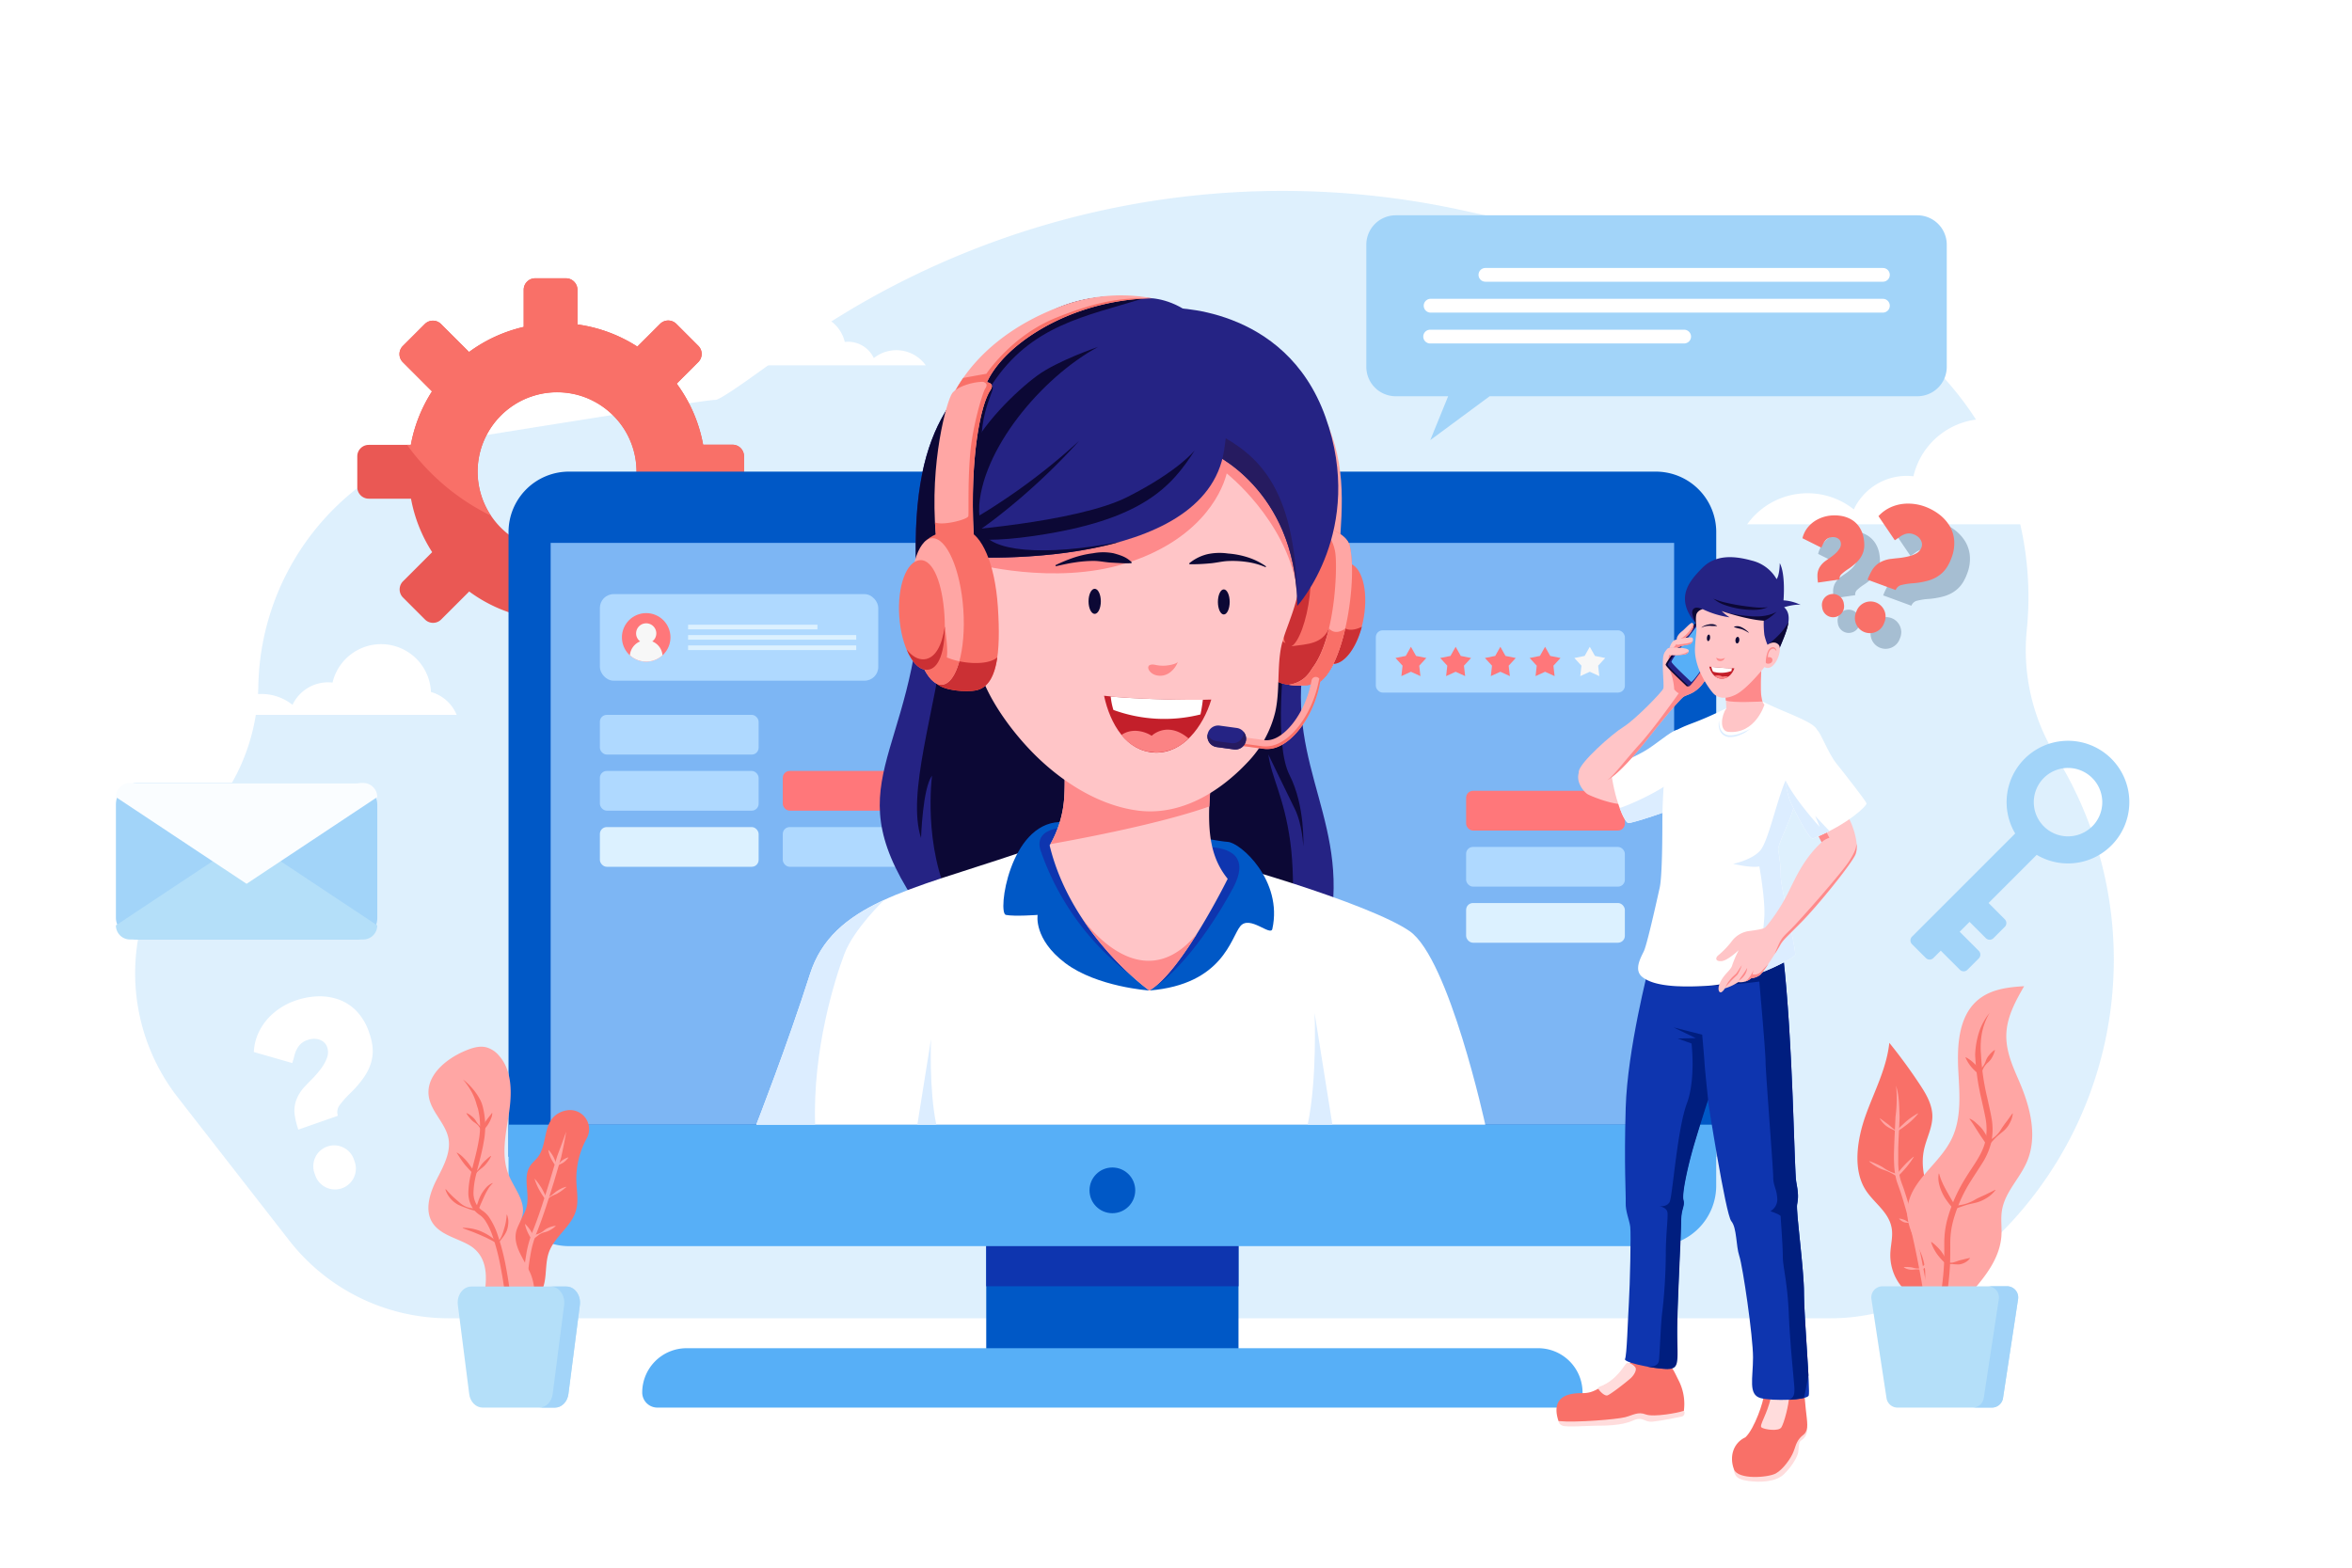 <svg xmlns="http://www.w3.org/2000/svg" viewBox="0 0 750 500"><defs><style>.cls-1{isolation:isolate;}.cls-2{fill:#fff;}.cls-29,.cls-3{fill:#a2d4f9;}.cls-3{opacity:0.35;}.cls-4{fill:#ea5854;}.cls-5{fill:#f97068;}.cls-6{fill:#0058c6;}.cls-7{fill:#0e35af;}.cls-8{fill:#7db6f4;}.cls-9{fill:#57aff7;}.cls-10{fill:#afd9ff;}.cls-11{fill:#ff777a;}.cls-12{fill:#f7f7f7;}.cls-13{fill:#dcf1ff;}.cls-14{fill:#252384;}.cls-15{fill:#0c0835;}.cls-16{fill:#dcedff;}.cls-17{fill:#ffc5c7;}.cls-18{fill:#fe8a8b;}.cls-19{fill:#ffa6a4;}.cls-20{fill:#cb3034;}.cls-21{fill:#c31f2a;}.cls-22{fill:#fb8384;}.cls-23{fill:#261b60;}.cls-24{fill:#ffdcdc;}.cls-25{fill:#001e7f;}.cls-26{mix-blend-mode:multiply;opacity:0.25;}.cls-27{fill:#00264f;}.cls-28{fill:#b4dff9;}.cls-30{fill:#fafdff;}</style></defs><g class="cls-1"><g id="BACKGROUND"><rect class="cls-2" width="750" height="500"/></g><g id="OBJECTS"><path class="cls-3" d="M56.69,350l35.52,45.61A64.38,64.38,0,0,0,143,420.45H583.8a64.38,64.38,0,0,0,44.45-17.81l7.59-7.24A123.47,123.47,0,0,0,655.6,241.18h0a64.34,64.34,0,0,1-9.3-40.3h0A104.14,104.14,0,0,0,565,88.69L466.56,67.12A269.32,269.32,0,0,0,249,113.53c-11.41,8.42-19.52,14-20.78,14-2.52-.07-40.47,6-76.85,11.82a82.08,82.08,0,0,0-69,79.61h0a64.32,64.32,0,0,1-19.65,45.19h0A64.38,64.38,0,0,0,56.69,350Z"/><path class="cls-2" d="M669.09,167.21a18.71,18.71,0,0,0-12.22-10.87,23.68,23.68,0,0,0-46.72-4.43,16.84,16.84,0,0,0-2.14-.13,18.64,18.64,0,0,0-16.87,10.69,23.68,23.68,0,0,0-34,4.74Z"/><path class="cls-2" d="M145.62,228a12.53,12.53,0,0,0-8.2-7.3,15.91,15.91,0,0,0-31.38-3,13.59,13.59,0,0,0-1.44-.08,12.52,12.52,0,0,0-11.32,7.18A15.89,15.89,0,0,0,70.44,228Z"/><path class="cls-2" d="M240.69,116.52a9.08,9.08,0,0,1,5.95-5.3,11.53,11.53,0,0,1,22.74-2.16,9,9,0,0,1,1.05-.06,9.09,9.09,0,0,1,8.21,5.21,11.51,11.51,0,0,1,16.56,2.31Z"/><path class="cls-4" d="M237.24,155.34V145.5a3.65,3.65,0,0,0-3.65-3.66h-9.38a46.88,46.88,0,0,0-8.43-19.48l6.89-6.89a3.65,3.65,0,0,0,0-5.17l-7-7a3.66,3.66,0,0,0-5.18,0l-7.25,7.25a47.12,47.12,0,0,0-19.11-7.07V92.42a3.66,3.66,0,0,0-3.66-3.66h-9.84A3.66,3.66,0,0,0,167,92.42v11.85a47.19,47.19,0,0,0-17.43,8l-8.94-8.92a3.65,3.65,0,0,0-5.17,0l-7,7a3.65,3.65,0,0,0,0,5.17l9.3,9.31a47.19,47.19,0,0,0-6.75,17.06H117.59a3.66,3.66,0,0,0-3.66,3.66v9.84a3.66,3.66,0,0,0,3.66,3.66h13.47a47.14,47.14,0,0,0,6.75,17.05l-9.3,9.3a3.66,3.66,0,0,0,0,5.18l7,7a3.65,3.65,0,0,0,5.17,0l8.94-8.93a46.91,46.91,0,0,0,17.43,8v11.85a3.65,3.65,0,0,0,3.66,3.65h9.84a3.65,3.65,0,0,0,3.66-3.65v-11.1a47.15,47.15,0,0,0,19.11-7.09l7.25,7.26a3.66,3.66,0,0,0,5.18,0l7-7a3.66,3.66,0,0,0,0-5.18l-6.89-6.89A47,47,0,0,0,224.21,159h9.38A3.65,3.65,0,0,0,237.24,155.34ZM199,164.06a25.31,25.31,0,0,1-9.68,8.83,24.47,24.47,0,0,1-6.68,2.36,25.19,25.19,0,0,1-13.1-.84,24.1,24.1,0,0,1-5.53-2.66,25.31,25.31,0,0,1-10.84-27.88,24.72,24.72,0,0,1,2-5.13,25.38,25.38,0,0,1,8.84-9.67,24.49,24.49,0,0,1,5.53-2.65,25.08,25.08,0,0,1,8.11-1.34,25.59,25.59,0,0,1,5,.49,24.81,24.81,0,0,1,6.68,2.36,25.48,25.48,0,0,1,9.68,8.84,25.37,25.37,0,0,1,0,27.29Z"/><path class="cls-5" d="M233.59,141.84h-9.38a46.88,46.88,0,0,0-8.43-19.48l6.89-6.89a3.65,3.65,0,0,0,0-5.17l-7-7a3.66,3.66,0,0,0-5.18,0l-7.25,7.25a47.12,47.12,0,0,0-19.11-7.07V92.42a3.66,3.66,0,0,0-3.66-3.66h-9.84A3.66,3.66,0,0,0,167,92.42v11.85a47.19,47.19,0,0,0-17.43,8l-8.94-8.92a3.65,3.65,0,0,0-5.17,0l-7,7a3.65,3.65,0,0,0,0,5.17l9.3,9.31a47.19,47.19,0,0,0-6.75,17.06H129.8a71.84,71.84,0,0,0,26.73,22.58,26.2,26.2,0,0,1-1.39-2.34,25.31,25.31,0,0,1-2-18.21,24.72,24.72,0,0,1,2-5.13,25.38,25.38,0,0,1,8.84-9.67,24.49,24.49,0,0,1,5.53-2.65,25.08,25.08,0,0,1,8.11-1.34,25.59,25.59,0,0,1,5,.49,24.81,24.81,0,0,1,6.68,2.36,25.48,25.48,0,0,1,9.68,8.84,25.37,25.37,0,0,1,0,27.29,25.49,25.49,0,0,1-7.4,7.48,71,71,0,0,0,31.94-9.44c.26-1,.5-2.06.69-3.1h4.22a71.6,71.6,0,0,0,8.81-7.19V145.5A3.65,3.65,0,0,0,233.59,141.84Z"/><rect class="cls-6" x="314.49" y="386.93" width="80.44" height="52.51"/><rect class="cls-7" x="314.49" y="386.93" width="80.44" height="23.31"/><path class="cls-6" d="M181.43,150.42H528a19.27,19.27,0,0,1,19.27,19.27V368.94a0,0,0,0,1,0,0H162.16a0,0,0,0,1,0,0V169.69A19.27,19.27,0,0,1,181.43,150.42Z"/><rect class="cls-8" x="175.59" y="173.15" width="358.25" height="185.57"/><path class="cls-9" d="M162.16,358.71h385.1a0,0,0,0,1,0,0v19.45A19.27,19.27,0,0,1,528,397.44H181.43a19.27,19.27,0,0,1-19.27-19.27V358.71a0,0,0,0,1,0,0Z"/><circle class="cls-6" cx="354.71" cy="379.65" r="7.29"/><path class="cls-9" d="M499.8,448.94H209.63a4.83,4.83,0,0,1-4.84-4.84h0A14.14,14.14,0,0,1,218.94,430H490.49a14.15,14.15,0,0,1,14.15,14.15h0A4.84,4.84,0,0,1,499.8,448.94Z"/><rect class="cls-10" x="438.72" y="201.03" width="79.42" height="19.86" rx="2.19"/><polygon class="cls-11" points="449.91 214.25 446.87 215.64 447.25 212.32 444.99 209.86 448.27 209.2 449.91 206.29 451.55 209.2 454.83 209.86 452.56 212.32 452.95 215.64 449.91 214.25"/><polygon class="cls-11" points="464.17 214.25 461.13 215.64 461.51 212.32 459.25 209.86 462.53 209.2 464.17 206.29 465.81 209.2 469.09 209.86 466.82 212.32 467.21 215.64 464.17 214.25"/><polygon class="cls-11" points="478.43 214.25 475.39 215.64 475.77 212.32 473.51 209.86 476.79 209.2 478.43 206.29 480.07 209.2 483.35 209.86 481.08 212.32 481.47 215.64 478.43 214.25"/><polygon class="cls-11" points="492.69 214.25 489.65 215.64 490.03 212.32 487.77 209.86 491.05 209.2 492.69 206.29 494.33 209.2 497.61 209.86 495.35 212.32 495.73 215.64 492.69 214.25"/><polygon class="cls-12" points="506.95 214.25 503.91 215.64 504.29 212.32 502.03 209.86 505.31 209.2 506.95 206.29 508.59 209.2 511.87 209.86 509.61 212.32 509.99 215.64 506.95 214.25"/><rect class="cls-10" x="191.29" y="189.49" width="88.77" height="27.61" rx="4.38"/><circle class="cls-11" cx="206.06" cy="203.29" r="7.74" transform="translate(-60.83 315.35) rotate(-67.39)"/><path class="cls-12" d="M200.86,209a7.7,7.7,0,0,0,10.4,0,5.24,5.24,0,0,0-3.26-4.43,3.19,3.19,0,0,0,1.28-2.55,3.22,3.22,0,0,0-6.44,0,3.19,3.19,0,0,0,1.28,2.55A5.26,5.26,0,0,0,200.86,209Z"/><rect class="cls-13" x="219.42" y="199.25" width="41.25" height="1.48"/><rect class="cls-13" x="219.42" y="202.55" width="53.61" height="1.48"/><rect class="cls-13" x="219.42" y="205.85" width="53.61" height="1.48"/><rect class="cls-10" x="191.29" y="228" width="50.62" height="12.66" rx="2.19"/><rect class="cls-10" x="191.29" y="245.89" width="50.62" height="12.66" rx="2.19"/><rect class="cls-13" x="191.29" y="263.79" width="50.62" height="12.66" rx="2.19"/><rect class="cls-11" x="249.61" y="245.89" width="50.62" height="12.66" rx="2.19"/><rect class="cls-10" x="249.61" y="263.79" width="50.62" height="12.66" rx="2.19"/><rect class="cls-11" x="467.51" y="252.23" width="50.62" height="12.66" rx="2.19"/><rect class="cls-10" x="467.51" y="270.12" width="50.62" height="12.66" rx="2.19"/><rect class="cls-13" x="467.51" y="288.01" width="50.62" height="12.66" rx="2.19"/><path class="cls-14" d="M294,185.58c-2.28,57.73-29.13,63.57,0,105.21s129.46,26.89,131.17-4.63-19.48-50.52-5.6-90S294,185.58,294,185.58Z"/><path class="cls-15" d="M301.46,200.94c-3.38,26.24-12.38,52.12-7.76,66.34,0,0,.51-16,3.5-19.86,0,0-3,22.46,6.18,40.68s108.05,14.75,108.05,14.75,2-20,0-34.41-5.88-20.08-7-27.83c0,0,6.09,12.6,8.47,17.42s2.69,11.88,2.69,11.88.64-12.85-4.37-22.68-2-36.94-.52-47.48S341,176.7,333.21,180.93,301.46,200.94,301.46,200.94Z"/><path class="cls-2" d="M324.44,272.21c-34.38,11.64-59,16-66.16,38.49s-17.11,48-17.11,48H473.62s-11.5-52.94-24.11-61.71-61.91-23.45-77-26S324.44,272.21,324.44,272.21Z"/><path class="cls-16" d="M419.19,323.1s.88,21.08-2.2,35.61h7.88Z"/><path class="cls-16" d="M296.88,331.4s-.67,16.17,1.69,27.31h-6.05Z"/><path class="cls-16" d="M269.24,304.29c3-8,12.73-17.27,12.74-17.28-11.79,5.43-20.05,12.19-23.7,23.69-7.12,22.47-17.11,48-17.11,48h18.76C259.1,334.79,266.23,312.23,269.24,304.29Z"/><path class="cls-6" d="M366.5,315.91s-16.71-1.1-26.85-8.77-8.77-15.34-8.77-15.34-7.39.55-10.13,0,1.19-29.1,17.17-29.62,49.45,6.11,53.56,6.33,17.66,12.37,14.24,27.77c-.55,2.46-7.17-4.48-10.18-.92S390.06,314,366.5,315.91Z"/><path class="cls-7" d="M361,311.31a84.2,84.2,0,0,1-29.12-39.9c-1.43-4.18,1-6.52,5.43-7.23Z"/><path class="cls-7" d="M367.35,315.37c11.75-7.52,22.57-26,25.86-32.18s3.42-12-6.64-13S367.35,315.37,367.35,315.37Z"/><path class="cls-17" d="M388.06,232.65c-3,24.44-4.76,37.51,3.42,47.64,0,0-14.57,29.59-25,35.62,0,0-24.93-17.81-31.78-46.3A34.76,34.76,0,0,0,339.38,254c.54-9.31-.83-25.48-.83-25.48Z"/><path class="cls-18" d="M381.69,297.79c-15.21,18.41-30.87,2.88-36.69-5a95.36,95.36,0,0,0,21.5,23.14C371.29,313.13,377,305.37,381.69,297.79Z"/><path class="cls-18" d="M339.38,254A35.3,35.3,0,0,1,335,269.21c11.28-2,35.47-6.64,50.64-12,.24-6.7,1.25-14.68,2.46-24.51l-30.2-2.53-19.28-1.25C338.78,231.28,339.88,245.49,339.38,254Z"/><path class="cls-19" d="M427.44,170.37c1-15.41,1.23-29.44-10.8-47.41s-9.49,29.46-9.29,30S418,173.51,418,173.51Z"/><path class="cls-5" d="M420.65,194.77c-1.52,8.86-.49,16.18,3.76,16.92s8.93-5.86,10.46-14.73-.68-16.64-4.93-17.38S422.18,185.9,420.65,194.77Z"/><path class="cls-20" d="M429,200.46l-2.67,1.09-2.63,7.26s-.44.9-1,2.06a3.84,3.84,0,0,0,1.74.82c3.77.64,7.87-4.46,9.82-11.8C430.85,201.64,429,200.46,429,200.46Z"/><path class="cls-5" d="M416.72,167.49c3.3-.61,12.65,1.87,13.71,6.7,2.42,11-1.59,36.46-8.95,42.75-2.68,2.3-10.15,1.83-12.8,1-6.73-2.07-6.75-12.82-4.29-27.09S412.15,168.34,416.72,167.49Z"/><path class="cls-20" d="M429,200.46c-3.42,2.46-5.2,0-5.2,0-2.32,4.93-6.58,4.93-12,5.66l-3-1.6s-2.95,2.17-5.72,4.13c.5,4.91,2.18,8.25,5.62,9.31,2.65.81,10.12,1.28,12.8-1C424.7,214.19,427.28,207.75,429,200.46Z"/><path class="cls-19" d="M430.43,174.19c-1.06-4.83-10.41-7.31-13.71-6.7a4.24,4.24,0,0,0-.82.24c6-.45,9.2,3.78,9.9,8.62s0,26.77-7.12,36.45c-.91,1.23-2.48,4.83-7.76,5.6,3.35.44,8.44.35,10.56-1.46C428.84,210.65,432.85,185.17,430.43,174.19Z"/><path class="cls-5" d="M429,200.46c-3.42,2.46-5.2,0-5.2,0h0c-1.13,4.74-2.76,9.19-5.08,12.34-.91,1.23-2.48,4.83-7.76,5.6,3.35.44,8.44.35,10.56-1.46C424.7,214.19,427.28,207.75,429,200.46Z"/><path class="cls-20" d="M417.22,192.88c-1.33,7.73-4.09,13.72-6.17,13.36s-2.67-6.92-1.33-14.66,4.09-13.72,6.16-13.36S418.55,185.14,417.22,192.88Z"/><path class="cls-17" d="M313.66,217.48c.09.23.19.45.29.68,3.37,7.77,9.44,15.86,15.39,21.92,8.79,8.95,20.72,16.74,33.36,18.43,13.6,1.82,26.07-5.74,35.16-15.43a35,35,0,0,0,8.79-16c1.43-6.38.65-13.21,1.7-19.72.56-3.5,2-6.8,3.15-10.14a74.64,74.64,0,0,0,4.2-32.75c-.52-4.58-1.27-11.15-3.75-15.12-2.85-4.57-9.45-8.16-13.9-10.95-14.26-8.93-33.18-12.2-49.39-7.15-16.57,5.16-30.09,18.45-37.07,34.16-3.32,7.47-5.25,14.83-3.64,22.89C310,198.39,309.66,207.81,313.66,217.48Z"/><path class="cls-18" d="M310.34,179.72s25.75,7.08,48.49,0S389.28,158.4,391.18,151c0,0,18.57,14.57,22.29,36.05,0,0,1.28-38.15-10.58-42.9s-36.66-11-39.4-8.49-48.77,28.77-48.77,28.77Z"/><path class="cls-15" d="M336.55,180.26a50.82,50.82,0,0,1,5.8-2.39,31.83,31.83,0,0,1,6.23-1.42,17.22,17.22,0,0,1,6.48,0c3.09.84,4.33,1.46,5.83,2.89l-.11.28a30.12,30.12,0,0,1-3.17,0l-3-.16c-2-.08-3.88-.56-5.88-.56a39.62,39.62,0,0,0-6,.49c-2,.28-4,.75-6.06,1.21Z"/><path class="cls-15" d="M403.58,180.9a23.17,23.17,0,0,0-5.94-1.66,31.68,31.68,0,0,0-6.07-.3c-2,.09-4,.64-6,.76a57.05,57.05,0,0,1-6.26.26l-.11-.28a14.4,14.4,0,0,1,5.87-2.94,18.61,18.61,0,0,1,6.53-.2,26.91,26.91,0,0,1,6.37,1.24,21.41,21.41,0,0,1,5.74,2.86Z"/><ellipse class="cls-15" cx="349.07" cy="191.79" rx="1.96" ry="4"/><ellipse class="cls-15" cx="390.24" cy="191.98" rx="1.88" ry="4"/><path class="cls-18" d="M375.63,211a7.52,7.52,0,0,1-2.9,3.71,5.13,5.13,0,0,1-4.59.48c-2.38-1-3-3.78.2-3.15a11.32,11.32,0,0,0,3.76.21C372.76,212.19,375.35,211.77,375.63,211Z"/><path class="cls-21" d="M352.06,221.9c8.15,1.06,27.78,1.53,34.19,1.22-2.62,8.7-9.08,17.22-17.92,16.91C359.25,239.71,354,231,352.06,221.9Z"/><path class="cls-22" d="M379,235.51c-6.83-5.75-11.76-.83-11.76-.83-1.55-1.05-5.86-2.84-9.64-.28a14.79,14.79,0,0,0,7.89,5.22c1,.14,2,.27,3.05.4A14.61,14.61,0,0,0,379,235.51Z"/><path class="cls-2" d="M354.18,222.14a21.46,21.46,0,0,0,.86,4.29,47.41,47.41,0,0,0,27.76,1.44c.33-1.52.58-3.1.76-4.68C376.2,223.3,362.09,222.92,354.18,222.14Z"/><path class="cls-19" d="M404.79,238.83a9,9,0,0,1-1.94-.05l-9.56-1.3.38-2.73,9.55,1.3c5.73.79,13.08-8.32,15-19a1.37,1.37,0,0,1,1.54-1.14h0a1.37,1.37,0,0,1,1.18,1.58C418.94,228.76,411.53,238.29,404.79,238.83Z"/><path class="cls-5" d="M420.63,216.34a1,1,0,0,1,0,.3c-2,11.29-9.42,20.83-16.16,21.37a9,9,0,0,1-1.94,0l-9.11-1.24-.11.76,9.56,1.3a9,9,0,0,0,1.94.05c6.74-.54,14.15-10.07,16.17-21.37A1.36,1.36,0,0,0,420.63,216.34Z"/><path class="cls-14" d="M393.44,239l-5.46-.75a3.43,3.43,0,0,1-2.94-3.87h0a3.44,3.44,0,0,1,3.88-2.95l5.46.75a3.44,3.44,0,0,1,2.94,3.88h0A3.44,3.44,0,0,1,393.44,239Z"/><path class="cls-23" d="M396.52,233.4a3.11,3.11,0,0,1,0,.68h0a3.45,3.45,0,0,1-3.88,2.94l-4.78-.65a3.44,3.44,0,0,1-2.74-2.21,1.83,1.83,0,0,0-.06.25h0a3.43,3.43,0,0,0,2.94,3.87l5.46.75a3.44,3.44,0,0,0,3.88-2.94h0A3.39,3.39,0,0,0,396.52,233.4Z"/><path class="cls-14" d="M386,144.27s27.4,11.51,27.67,49c0,0,21.92-24.11,9-60.27s-50.13-34.8-50.13-34.8Z"/><path class="cls-23" d="M386,144.27s26.72,11.25,27.63,47.71v-.63c-.45-36.78-13.2-46.56-25.8-53.26l-3,2.15Z"/><path class="cls-14" d="M308.78,177.69s75.53,4.39,81.55-34S377,96.06,367.5,95.14s-28-3.12-43.83,12.24S290.16,132,292.13,181.71Z"/><path class="cls-15" d="M307.22,167.31c3.29-1.84,6.58-3.72,9.75-5.79s6.34-4.19,9.42-6.44a199.17,199.17,0,0,0,17.74-14.49,200.24,200.24,0,0,1-16.37,16.2q-4.32,3.84-8.88,7.41c-3,2.41-6.19,4.65-9.39,6.85Z"/><path class="cls-15" d="M350.15,110.64c-17.9,9.68-37.58,33-38,52.25,0,0-7.56-7-3.58-17.1s15.69-21.23,22.18-26S350.15,110.64,350.15,110.64Z"/><path class="cls-15" d="M313.28,169.45c-2.4-6.22-.75-27.42,0-33.45s3-10.61,3.22-11.74-.28-1.47-.28-1.47c12.46-19.18,30.14-21.92,48.07-27.53l-1-.51c-10.13-.81-25.86-.69-39.59,12.63-15.83,15.35-33.51,24.65-31.54,74.33l16.65-4s25.83,1.5,48.48-4.93C332.08,177.71,315.68,175.66,313.28,169.45Z"/><path class="cls-15" d="M381,143.6c-7.4,11.56-16.56,22.34-51.53,27.36-23.29,3.35-27-1.43-27-1.43s40.66-2.71,57.09-11.05S381,143.6,381,143.6Z"/><path class="cls-19" d="M314,123.7c4.52-13.24,27.21-28.2,53.51-28.56a54.59,54.59,0,0,0-29.22,2.55c-15.71,5.85-27,15.38-33.23,26.14S314,123.7,314,123.7Z"/><path class="cls-5" d="M336.91,101.28c-14.39,5.75-22.38,17.94-22.38,17.94-.72.09-7.29,1.31-7.39,1.33-.74,1.08-1.45,2.17-2.09,3.28-.23.39-.41.74-.58,1.07,2-.14,5.07-.28,5.87.08a3.7,3.7,0,0,0,2-.16c1-.65,1.65-1.12,1.65-1.12,4.52-13.24,27.21-28.2,53.51-28.56C358.65,95,351.29,95.52,336.91,101.28Z"/><path class="cls-19" d="M310.47,170.37c-1.24-24.6,2.24-41.38,5.34-45.94s-9.63-2.58-12.19,1c-1.66,2.32-7.26,21.89-5.2,45.12S310.47,170.37,310.47,170.37Z"/><path class="cls-5" d="M313.53,121.78c1.09.41,1.41,1,.64,2.15s-4,11.59-4.8,20.77-.41,18.81-.59,19.91-8.22,3.12-10.64,2c.07,1.29.16,2.6.28,3.92A43.35,43.35,0,0,0,299,175c2.44.27,5.82.39,8.91.44a49.18,49.18,0,0,0,2.56-5c-1.24-24.6,2.24-41.38,5.34-45.94C317.07,122.58,315.73,121.81,313.53,121.78Z"/><path class="cls-5" d="M308.35,169.18c-3.22-1-12.77.56-14.33,5.25-3.53,10.68-2.16,36.44,4.51,43.45,2.43,2.56,9.91,2.86,12.62,2.32,6.91-1.36,8-12,7.06-26.49S312.81,170.49,308.35,169.18Z"/><path class="cls-20" d="M298.53,217.88c2.43,2.56,9.91,2.86,12.63,2.32,4-.78,6-4.65,6.86-10.54-3.32,2.85-11.8,1.94-16.09,0,0,0,.7-12.83-1.57-20.06a157.93,157.93,0,0,0-6.53,17.29C294.89,211.69,296.45,215.7,298.53,217.88Z"/><path class="cls-19" d="M307.19,194.45c.87,12.9-2.18,23.61-6.81,23.93s-9.09-9.89-10-22.79,2.17-23.61,6.8-23.93S306.31,181.55,307.19,194.45Z"/><path class="cls-5" d="M301.28,199.88s-5.91.74-8.2,9.69c1.91,5.51,4.58,9,7.3,8.81,2.36-.16,4.3-3,5.53-7.48a20.57,20.57,0,0,1-4-1.24S302.45,207.57,301.28,199.88Z"/><path class="cls-5" d="M301.15,196c.66,9.66-1.09,17.37-5.39,17.66s-8.32-7.3-9-17,2.31-17.73,6.61-18S300.5,186.3,301.15,196Z"/><path class="cls-20" d="M294.68,210.28c-2,.13-3.88-1-5.57-3.12,1.71,4.08,4.12,6.63,6.65,6.46,3.7-.25,5.5-6,5.52-13.74C300.36,206,298.18,210,294.68,210.28Z"/><path class="cls-17" d="M503.41,246.55c-.9,3.29,1.93,6.21,2.85,6.76s7.12,3.1,11,3.19,9.49-8,7.49-8.94-16.08-1.92-17.63-1.92A11.72,11.72,0,0,0,503.41,246.55Z"/><path class="cls-2" d="M513.61,244.82c1,9.86,4.38,17.53,5.62,17.67s13.47-4,16.87-5.48.78-24.66-1.3-24.25-6.89,4.85-10.75,7S513.61,244.82,513.61,244.82Z"/><path class="cls-16" d="M533,248.92c-1.3,2-11.15,7-16.51,8.8,1.08,2.91,2.17,4.7,2.76,4.77,1,.11,10.17-2.88,14.91-4.69A68.07,68.07,0,0,0,533,248.92Z"/><path class="cls-17" d="M503.43,246.09c-.38,3.92,3.1,4.48,7.39,3.47s11.88-10.5,15.25-14.79,9.66-11.94,10.9-12.63,4-1,6.57-4.9.14-11.94-.89-12.9-10.66,2.24-11.87,3.86,0,10.31-.39,11.41-9.06,10-12.72,12.24S503.7,243.26,503.43,246.09Z"/><path class="cls-18" d="M537.36,210.79c1.15-.54,1.6-3,.87-2.59s-1.94.42-3.59.4a13.79,13.79,0,0,1-2.31-.16,15.45,15.45,0,0,0-.3,2S536.22,211.34,537.36,210.79Z"/><path class="cls-18" d="M544.65,211.36c-.58-1.25-1-2.19-1-2.19l-6.92,6.22a37.37,37.37,0,0,0-3.72-2.93l-.65,1a19.36,19.36,0,0,1,1.51,6.43s.92,1.1,1.47,1.19c0,0-7.72,11-12.56,16.35s-8.18,10-10.37,11.48c4.38-2.43,10.69-10.34,13.7-14.15,3.37-4.29,9.65-11.94,10.89-12.63s4-1,6.57-4.9A9.58,9.58,0,0,0,544.65,211.36Z"/><path class="cls-15" d="M531.14,212c0,.64,6.05,6.21,6.68,6.85a.9.9,0,0,0,.69,0c1.82-1.5,10.27-15.05,10.44-15.54s-4.46-5.12-5.88-6.37a1.4,1.4,0,0,0-1.21.14C540.17,199.32,531.1,211.16,531.14,212Z"/><path class="cls-14" d="M531.83,212c0,.64,6,6.21,6.68,6.85s10.94-15,11.13-15.54-5-5-6.45-6.29a.44.44,0,0,0-.64.06C540.86,199.32,531.79,211.16,531.83,212Z"/><path class="cls-9" d="M533,211.07c0,.6,5.66,5.81,6.25,6.41s10.24-14,10.41-14.55-4.7-4.71-6-5.88a.41.41,0,0,0-.6.06C541.43,199.22,532.94,210.3,533,211.07Z"/><path class="cls-17" d="M537.39,203.43a7.91,7.91,0,0,0,2.57-3.32c.16-.68.13-1.3-.39-1.44s-2.33,2-3.2,2.65-2,2-1.62,2.86,2.19.54,2.4.41S537.39,203.43,537.39,203.43Z"/><path class="cls-18" d="M539.86,198.85c.26.78-2,3.91-3.89,4.81l.61.76.71-.16a5.44,5.44,0,0,0,.1-.83,7.91,7.91,0,0,0,2.57-3.32A1.49,1.49,0,0,0,539.86,198.85Z"/><path class="cls-17" d="M534.84,206.59c1.78-.92,3.12-.82,4.08-1.19s1.23-1.82.61-2.06-4.52.38-5.54.82-1.66,2.5-1.66,2.5Z"/><path class="cls-18" d="M535.67,205.52a2.19,2.19,0,0,1-1.3,0c0,.38-.37.57-.81,1.1l1.28,0c1.78-.92,3.12-.82,4.08-1.19a1.54,1.54,0,0,0,.85-1C539.3,205.22,536.65,205.34,535.67,205.52Z"/><path class="cls-17" d="M530.78,208.2c.82,1.26,5.34.71,6.25.58s1.53-.71,1.48-1.29c-.11-1.16-6-1-6.54-.77S530.78,208.2,530.78,208.2Z"/><path class="cls-18" d="M538.45,207.77a7,7,0,0,1-3.77,1.09,14.59,14.59,0,0,1-2.37,0,18.84,18.84,0,0,0,4.72-.12A1.64,1.64,0,0,0,538.45,207.77Z"/><path class="cls-24" d="M552.86,468.58c.27,2.4,1.23,3.29,4.72,3.77s8.63.41,11.3-2.19,4.32-5.62,4.52-6.92.14-2.74.55-3.43,2.58-1.11,2.32-4.93S552.86,468.58,552.86,468.58Z"/><path class="cls-5" d="M575.48,445.81c-.4-5.3-13-3.26-13-1.13s-3,11-5.9,13.73h0c-3.79,1.73-5.21,6-3.68,10.17,1.29,3.51,11,2.66,13.35,1.37s4.88-4.91,5.61-6.84h0c.53-1.13.76-2.82,1.93-4.26s1.78-1.16,2.32-2.87S575.87,451.12,575.48,445.81Z"/><path class="cls-24" d="M564.73,445.59c-1.2,5.47-3.81,9-3.05,9.66s5.47,1.4,6.36,0,2.42-7.31,2.42-9.66S564.73,445.59,564.73,445.59Z"/><path class="cls-5" d="M536.93,450.07a16.45,16.45,0,0,0-1.68-9.85c-2-4-1.91-4.31-4.24-4.72s-10.83-1.58-10.83-1.58a14,14,0,0,1-6.43,6.72c-5,2.74-6,3.69-9.25,3.69s-10.33.38-7.53,8.91c0,0,2.26,1,7.92.93s11.41-.5,13.47-1.27,4.2-1.19,5.43-.69,5.25.32,7.54,0A21.54,21.54,0,0,0,536.93,450.07Z"/><path class="cls-24" d="M510.07,442.27a.55.55,0,0,0-.29.84c.68,1.05,2.08,2.19,2.82,1.93.92-.32,5.15-3.52,7.4-5.48,1-.91,2.06-2.65,1.46-3.47s-2.14-1.78-2.78-1.28-1.87,2.92-4.48,5.07A13.34,13.34,0,0,1,510.07,442.27Z"/><path class="cls-24" d="M497,453.24c5.61.55,18.55-.55,21.19-1.23s4.08-1.85,6.61-.89,10.35-.55,11.58-1,.89,1.45,0,1.65-6.51,1.38-9.38,1.65-3-1.86-6.44-.29-9,1.58-11.51,1.58-9.52.54-10.82,0S497,453.24,497,453.24Z"/><path class="cls-7" d="M561.42,445.91c3.84,1,14.79.68,15.34-.82s-1.51-25.21-1.51-32.74-2.6-26.17-2.19-28.22.41-3.56-.27-7.12-1-44.84-4.25-72.65l-42.74,4s-6.85,26.3-7.4,44.93.1,27.58,0,30.32,1.17,5.48,1.45,7.67-.08,18.45-.44,24.29-.63,16.62-1.23,17.9,12.92,3.84,14.74,2.92,1.83-1.09,1.83-10.59S536,393.49,536,389.47s1.28-4.75.73-6.76,1.46-11.14,3.47-17.9,4.38-14.06,4.38-14.06,5.67,36.53,7.49,38.72,1.46,7.86,2.56,11.14S559,426.18,559,432.94,557.4,444.81,561.42,445.91Z"/><path class="cls-25" d="M570.52,446.45a27.13,27.13,0,0,0,4.7-.58c.46-1.95.94-4.4,1.45-7.25-.42-8-1.42-21-1.42-26.27,0-7.54-2.6-26.17-2.19-28.22s.41-3.56-.27-7.12-1-44.84-4.25-72.65l-8.6.81-25.17,9.46A191.82,191.82,0,0,0,561,313.07s2,22.27,2,25.55,2.44,34,2.44,36.81,1.09,3.64,1.28,6.71a4.23,4.23,0,0,1-2.19,4.15s3.28,1.1,3.28,1.65.69,9.36.69,12.78,1.49,8.09,1.91,18.36,1.79,22.47,1.79,23.84S572.24,445.64,570.52,446.45Z"/><path class="cls-25" d="M542.79,330l-9.17-2.33,7.12,3.43-5.75.13,4.4,1.58s1.38,11.44-1.48,19.11c-3.14,8.4-4.57,29.86-5.53,31.5S529,384.7,529,384.7s2.6.27,2.74,2.19-.55,7.26-.55,12.92a172.32,172.32,0,0,1-1.1,18.46c-.54,3.82-.8,13.17-1.09,15.65s-4,1.91-4,1.91h0a49.69,49.69,0,0,0,5.37.73c5.65.53,4.47-1.56,4.46-12.66.14-10.34,1.27-30.66,1.27-34.43,0-4,1.28-4.75.73-6.76s1.46-11.14,3.47-17.9,4.38-14.06,4.38-14.06-1-9.34-1.13-11.53S542.79,330,542.79,330Z"/><path class="cls-2" d="M550.46,225.91c-9.86,4.84-11.41,4.65-15.66,6.85s-4.71,25.3-4.71,28.86,0,17.72-.86,21.55-4,18.08-5.07,20.27-3.15,5.9-.55,8.09,8.34,3.7,21.09,2.87,27-8.63,27.68-9.72-4.52-21.23-4.52-25.07a49.12,49.12,0,0,0-.83-8.49c-.27-1.78,4.37-10.14,5.41-15.48s7.91-20.08,7-22.78-10.79-5.71-17.42-9.14S550.46,225.91,550.46,225.91Z"/><path class="cls-16" d="M548.21,229.77a7.14,7.14,0,0,0,.13,1.73,4.16,4.16,0,0,0,.6,1.56,3.18,3.18,0,0,0,2.76,1.47,9.22,9.22,0,0,0,3.31-.67c1.09-.39,2.13-.92,3.2-1.42-.48.34-1,.66-1.46,1s-1,.59-1.58.82a8,8,0,0,1-3.5.82l-.46,0-.46-.1a3.27,3.27,0,0,1-2.17-1.67A5.05,5.05,0,0,1,548.21,229.77Z"/><path class="cls-16" d="M572.38,304.68c.68-1.1-4.52-21.23-4.52-25.07a49.12,49.12,0,0,0-.83-8.49c-.27-1.78,4.37-10.14,5.41-15.48a30.27,30.27,0,0,1,1-3.53l-4.06-3.19c-3,7-5.49,19.34-8.09,22.35s-8.63,4.25-8.63,4.25,5.76,1.37,8.36.82c0,0,1.94,10.82,1.58,16.17S561.16,305.93,561,307c0,.4-.07,1.83-.06,3.46C567.28,308.05,572,305.3,572.38,304.68Z"/><path class="cls-17" d="M561.64,214c-.31,5.72-.22,9.65,1,10.74,0,0-2.86,9.49-11.5,8.68-2.92-.27-2.29-5.21-.64-7.49l-.37-7Z"/><path class="cls-18" d="M562,223.72h0c-.62-1.76-.63-5.17-.38-9.74l-11.55,4.92.24,4.5h0C552.25,224.29,562,223.72,562,223.72Z"/><path class="cls-17" d="M589.1,260.22c1.74,2.65,3.84,9.22,2.65,12.23s-12.15,16.44-17.08,21.47-6,5.84-6.94,7.48-5.29,8.43-6.39,9.46A5.56,5.56,0,0,1,558.4,312a5.19,5.19,0,0,1-4.1,1.23,16.44,16.44,0,0,1-4.26,2s-.69,1.16-1.3,1.27-1.3-1.13,0-3.6,3.22-3.49,3.63-5.07a34.92,34.92,0,0,1,2.07-4.79s-3.44,3.29-5.43,3.49-2.17-1-1-1.92a27.55,27.55,0,0,0,4.09-4.24,8.25,8.25,0,0,1,5.69-3.43c2.53-.34,4.31-.61,5-1.09s4.3-5.14,6.91-10.16,5.08-11.45,11.19-17.08l-2.19-4.38Z"/><path class="cls-18" d="M550.15,314.93a11.47,11.47,0,0,1,2.62-3.63l.42-.39c.12-.12.34-.27.39-.34.21-.25.4-.58.62-.87.4-.62.8-1.25,1.24-1.85a15.55,15.55,0,0,1-.88,2.06,7.27,7.27,0,0,1-.58,1,5,5,0,0,1-.43.41l-.4.38c-.53.51-1,1-1.54,1.57S550.62,314.35,550.15,314.93Z"/><path class="cls-18" d="M554.44,312.78c.43-.74.92-1.38,1.37-2s.89-1.33,1.32-2.06a4.54,4.54,0,0,1-.87,2.37A6.16,6.16,0,0,1,554.44,312.78Z"/><path class="cls-18" d="M556.42,313.07a5,5,0,0,0,2-1.05,5.56,5.56,0,0,0,2.94-1.16,28.86,28.86,0,0,0,2.53-3.41s-1.26,1.28-2.16,2.3a2.92,2.92,0,0,1-2.9,1l.32-1.33S557.8,312.42,556.42,313.07Z"/><path class="cls-18" d="M592,269.11c-.15,1.25-.24,2.24-2.33,5.52-2.35,3.69-16,19.25-19,22.12s-2.88,3.06-4.83,7.61c.83-1.29,1.52-2.41,1.82-3,.92-1.64,2-2.46,6.94-7.48s15.89-18.45,17.08-21.47A7.47,7.47,0,0,0,592,269.11Z"/><path class="cls-18" d="M582.47,265.51l.89,1.7a6.35,6.35,0,0,0-2.48,1.41l-1.74-3.37Z"/><path class="cls-2" d="M571.13,256.22c-2.25-5.14-2.69-13.51,0-17.91s7.26-6,8.31-5.45,3.53,7.39,6.08,10.56,9.5,12.06,9.68,12.8-6,6.79-17.08,11.23C576.8,268,571.13,256.22,571.13,256.22Z"/><path class="cls-16" d="M578.82,260.22l1.46,3.52s-7.84-8.48-10.89-14.81a23.92,23.92,0,0,0,1.74,7.29s5.67,11.75,7,11.23c1.9-.76,3.64-1.57,5.24-2.39Z"/><path class="cls-14" d="M567.53,206.54c2-4.92,4.48-10.13,1.38-12.87,0,0,3.47-1.09,5.29-.73a14.28,14.28,0,0,0-5.48-1.46s.72-8.31-1.19-11.87c0,0,0,3.65-1,5.11a12.5,12.5,0,0,0-7.94-5.93c-5.94-1.65-11.69-1.83-15.8,2.37s-8.92,9.59-2,17.72a32.44,32.44,0,0,0,20,10.78C564.7,210.2,567.53,206.54,567.53,206.54Z"/><path class="cls-15" d="M546.36,190.93a22,22,0,0,0,4.22,1.33c1.43.33,2.88.62,4.33.84s2.91.42,4.38.56a18.67,18.67,0,0,0,4.42,0,11,11,0,0,1-4.45.85,25.27,25.27,0,0,1-4.52-.33,26.72,26.72,0,0,1-4.4-1.1A11.74,11.74,0,0,1,546.36,190.93Z"/><path class="cls-15" d="M562.38,198c1.58-.39,4.2-2.92,4.2-2.92s-2.72,1.92-8.31,1.46A47.71,47.71,0,0,1,549,195s5.76,3.38,7.89,3.93S562.38,198,562.38,198Z"/><path class="cls-15" d="M542.92,194.34c-2.59-1.29-3.34,0-3.34,1.11a11.57,11.57,0,0,0,1.21,3.43Z"/><path class="cls-15" d="M570.3,198.36c-2.08,4.1-6.69,7.28-6.69,7.28s-1.8,2.43.22,3.41a2.21,2.21,0,0,0,.27.12,9.68,9.68,0,0,0,3.43-2.63C568.68,203.74,570,200.84,570.3,198.36Z"/><path class="cls-17" d="M563.61,205.64s2.12-1.58,3.56,0-1.3,8.9-4.52,7.12c0,0-5.34,6.78-9,8.7s-6.17,1-7.4-.41-5.37-7-5.75-13c-.14-2.12.48-6.3.48-7.19s-.55-4.38.2-5.41a2.88,2.88,0,0,1,1.78-1.16,29,29,0,0,0,8.57,2.6,15.33,15.33,0,0,1-2.54-2s7.88,2.74,13.43,3.08a31.08,31.08,0,0,0,.2,4.53A18.71,18.71,0,0,0,563.61,205.64Z"/><path class="cls-18" d="M566.47,207.64c-.19-1.34-1.31-1.61-2.23-.67s-1.31,4-1.12,4.44,1.69.42,2-.51-.48-1.51-1.34-1.23a3.29,3.29,0,0,1,.62-2.23c.75-.87,1.44-.53,1.6-.31S566.47,207.64,566.47,207.64Z"/><path class="cls-15" d="M557.64,201.7c-.31-.3-.63-.58-1-.85a6.91,6.91,0,0,0-1.11-.69,3.56,3.56,0,0,0-1.26-.43,2.84,2.84,0,0,0-1.32.17V200a6.49,6.49,0,0,0,.62.21l.59.16c.39.12.79.16,1.18.29a8,8,0,0,1,1.13.49c.38.19.74.42,1.1.64Z"/><path class="cls-15" d="M542.6,200.16a5.11,5.11,0,0,1,1.19-.42,6.44,6.44,0,0,1,1.23-.14c.42,0,.83.07,1.24.07s.82,0,1.28,0l0-.06a3,3,0,0,0-1.24-.52,3.78,3.78,0,0,0-1.34.05,5.15,5.15,0,0,0-1.28.34,4.46,4.46,0,0,0-1.14.66Z"/><path class="cls-15" d="M553.39,204.11c.06-.58.39-1,.73-1s.57.53.51,1.11-.38,1-.72,1S553.34,204.69,553.39,204.11Z"/><path class="cls-15" d="M544.3,203.38c.06-.58.33-1,.61-1s.46.52.4,1.1-.33,1-.61,1S544.24,204,544.3,203.38Z"/><path class="cls-18" d="M550.12,209.74a2.58,2.58,0,0,1-2.82,0,1.18,1.18,0,0,0,.65,1,1.77,1.77,0,0,0,1.32-.07C549.68,210.5,549.84,210.1,550.12,209.74Z"/><path class="cls-21" d="M553.05,213.14a79.29,79.29,0,0,1-8-.53c.45,1.93,1.86,3.84,4,3.84C551.05,216.46,552.46,214.85,553.05,213.14Z"/><path class="cls-22" d="M551.1,215.82a3.53,3.53,0,0,0-1.84,0,2.89,2.89,0,0,0-2.46-.24,3.45,3.45,0,0,0,2.31.89A3.49,3.49,0,0,0,551.1,215.82Z"/><path class="cls-2" d="M546.26,214.22a9.43,9.43,0,0,0,5.89-.22c0-.29.07-.58.11-.86-1.88,0-4.92-.27-6.54-.46A5,5,0,0,0,546.26,214.22Z"/><g class="cls-26"><path class="cls-27" d="M600.51,189.89a19.51,19.51,0,0,1,1.43-3,7.21,7.21,0,0,1,2.3-2.37,9.33,9.33,0,0,1,4-1.29c.5-.07,1.23-.15,2.16-.24a23,23,0,0,0,2.92-.48,10.12,10.12,0,0,0,2.72-1,3.54,3.54,0,0,0,1.66-1.89,2.55,2.55,0,0,0,.07-1.7,3.51,3.51,0,0,0-.9-1.48,4.58,4.58,0,0,0-1.59-1,4,4,0,0,0-2.53-.18,6.26,6.26,0,0,0-2,1c-.58.43-1.09.77-1.54,1.05L604,169.62a12.07,12.07,0,0,1,4.28-3,13.38,13.38,0,0,1,5.15-1,15.73,15.73,0,0,1,5.52,1,17.54,17.54,0,0,1,4.2,2.28,13.39,13.39,0,0,1,3.35,3.53,10.68,10.68,0,0,1,1.63,4.73,12.77,12.77,0,0,1-.89,5.88,15.47,15.47,0,0,1-1.21,2.56,9.71,9.71,0,0,1-1.67,2.09,10,10,0,0,1-2.24,1.59,12.21,12.21,0,0,1-2.86,1.06,24.75,24.75,0,0,1-4.18.68,20.61,20.61,0,0,0-3.59.53,2.62,2.62,0,0,0-2,1.64Zm-3.73,10.59.2-.52a4.79,4.79,0,0,1,6.16-2.83h0a4.8,4.8,0,0,1,2.83,6.16l-.2.52a4.8,4.8,0,0,1-6.16,2.83h0A4.8,4.8,0,0,1,596.78,200.48Z"/><path class="cls-27" d="M584.71,190.81a14.85,14.85,0,0,1-.17-2.45,5.28,5.28,0,0,1,.63-2.32,6.69,6.69,0,0,1,2.08-2.23c.3-.22.73-.53,1.3-.92a16.36,16.36,0,0,0,1.69-1.33,7.38,7.38,0,0,0,1.37-1.63,2.59,2.59,0,0,0,.39-1.79,1.9,1.9,0,0,0-.55-1.11,2.46,2.46,0,0,0-1.1-.62,3.25,3.25,0,0,0-1.36-.07,2.94,2.94,0,0,0-1.68.78,4.69,4.69,0,0,0-.94,1.33c-.22.48-.42.88-.61,1.21l-6-3a8.82,8.82,0,0,1,1.67-3.42,9.85,9.85,0,0,1,2.93-2.45,11.53,11.53,0,0,1,3.89-1.3,12.65,12.65,0,0,1,3.48,0,9.75,9.75,0,0,1,3.38,1.07,7.79,7.79,0,0,1,2.72,2.44,9.28,9.28,0,0,1,1.51,4.07,11.13,11.13,0,0,1,.13,2.06,7.28,7.28,0,0,1-.32,1.92,7.7,7.7,0,0,1-.87,1.81,9.33,9.33,0,0,1-1.46,1.69,17.86,17.86,0,0,1-2.42,1.9,15.39,15.39,0,0,0-2.11,1.61,1.92,1.92,0,0,0-.69,1.76Zm1.36,8.08-.06-.4a3.49,3.49,0,0,1,2.93-4h0a3.49,3.49,0,0,1,4,2.93l.06.4a3.49,3.49,0,0,1-2.93,4h0A3.49,3.49,0,0,1,586.07,198.89Z"/></g><path class="cls-5" d="M595.51,184.89a19.51,19.51,0,0,1,1.43-3,7.21,7.21,0,0,1,2.3-2.37,9.33,9.33,0,0,1,4-1.29c.5-.07,1.23-.15,2.16-.24a23,23,0,0,0,2.92-.48,10.12,10.12,0,0,0,2.72-1,3.54,3.54,0,0,0,1.66-1.89,2.55,2.55,0,0,0,.07-1.7,3.51,3.51,0,0,0-.9-1.48,4.58,4.58,0,0,0-1.59-1,4,4,0,0,0-2.53-.18,6.26,6.26,0,0,0-2,1c-.58.43-1.09.77-1.54,1.05L599,164.62a12.07,12.07,0,0,1,4.28-3,13.38,13.38,0,0,1,5.15-1,15.73,15.73,0,0,1,5.52,1,17.54,17.54,0,0,1,4.2,2.28,13.39,13.39,0,0,1,3.35,3.53,10.68,10.68,0,0,1,1.63,4.73,12.77,12.77,0,0,1-.89,5.88,15.47,15.47,0,0,1-1.21,2.56,9.71,9.71,0,0,1-1.67,2.09,10,10,0,0,1-2.24,1.59,12.21,12.21,0,0,1-2.86,1.06,24.75,24.75,0,0,1-4.18.68,20.61,20.61,0,0,0-3.59.53,2.62,2.62,0,0,0-2,1.64Zm-3.73,10.59.2-.52a4.79,4.79,0,0,1,6.16-2.83h0a4.8,4.8,0,0,1,2.83,6.16l-.2.52a4.8,4.8,0,0,1-6.16,2.83h0A4.8,4.8,0,0,1,591.78,195.48Z"/><path class="cls-5" d="M579.71,185.81a14.85,14.85,0,0,1-.17-2.45,5.28,5.28,0,0,1,.63-2.32,6.69,6.69,0,0,1,2.08-2.23c.3-.22.73-.53,1.3-.92a16.36,16.36,0,0,0,1.69-1.33,7.38,7.38,0,0,0,1.37-1.63,2.59,2.59,0,0,0,.39-1.79,1.9,1.9,0,0,0-.55-1.11,2.46,2.46,0,0,0-1.1-.62,3.25,3.25,0,0,0-1.36-.07,2.94,2.94,0,0,0-1.68.78,4.69,4.69,0,0,0-.94,1.33c-.22.48-.42.88-.61,1.21l-6-3a8.82,8.82,0,0,1,1.67-3.42,9.85,9.85,0,0,1,2.93-2.45,11.53,11.53,0,0,1,3.89-1.3,12.65,12.65,0,0,1,3.48,0,9.75,9.75,0,0,1,3.38,1.07,7.79,7.79,0,0,1,2.72,2.44,9.28,9.28,0,0,1,1.51,4.07,11.13,11.13,0,0,1,.13,2.06,7.28,7.28,0,0,1-.32,1.92,7.7,7.7,0,0,1-.87,1.81,9.33,9.33,0,0,1-1.46,1.69,17.86,17.86,0,0,1-2.42,1.9,15.39,15.39,0,0,0-2.11,1.61,1.92,1.92,0,0,0-.69,1.76Zm1.36,8.08-.06-.4a3.49,3.49,0,0,1,2.93-4h0a3.49,3.49,0,0,1,4,2.93l.06.4a3.49,3.49,0,0,1-2.93,4h0A3.49,3.49,0,0,1,581.07,193.89Z"/><path class="cls-5" d="M612,413.83c4.85,0,9-5,8.84-10.93a42.76,42.76,0,0,0-1.7-11.29c-2.43-8.23-7.44-16.18-5.63-24.87.75-3.58,2.63-6.89,2.68-10.55s-1.84-7-3.73-9.88a167.71,167.71,0,0,0-10-13.71c-.86,8.17-4.79,15.45-7.52,23.08s-4.14,17-.26,23.49c2.77,4.62,8,7.4,8.62,13.17.25,2.35-.37,4.74-.5,7.13-.38,6.8,3.8,13.29,9.25,14.36Z"/><path class="cls-19" d="M615.88,424.8l-2.1-9.77c-.51-3.28-1.06-6.56-1.68-9.82-1.21-6.53-2.61-13-4.36-19.41-.45-1.59-.91-3.19-1.42-4.75-.25-.79-.52-1.57-.79-2.35s-.58-1.53-.82-2.4a22.78,22.78,0,0,1-.71-5.08c-.09-1.68-.07-3.36,0-5,.09-3.35.3-6.67.43-10a43.89,43.89,0,0,0,.2-9.92c1,3.22,1,6.64,1.11,10-.12,3.33-.34,6.65-.43,10,0,1.65,0,3.3,0,4.94a22.12,22.12,0,0,0,.66,4.78c.21.73.5,1.52.8,2.32s.55,1.58.8,2.38c.52,1.59,1,3.2,1.43,4.81,1.77,6.44,3.18,13,4.4,19.52.62,3.27,1.16,6.56,1.69,9.85C615.4,418.14,615.7,421.46,615.88,424.8Z"/><path class="cls-19" d="M599.48,356.68c.95.67,1.81,1.35,2.71,2,.44.34.84.74,1.28,1.1a5.94,5.94,0,0,0,1.43.9l-.16,0c.54-.51,1-1.07,1.56-1.59s1.08-1,1.63-1.49a21.25,21.25,0,0,1,3.67-2.51l.06.07a22.81,22.81,0,0,1-3.13,3.16c-.57.46-1.17.9-1.76,1.34s-1.25.8-1.84,1.24l-.08.07-.08-.05a17.08,17.08,0,0,0-1.53-.8,9,9,0,0,1-1.52-.84,7.84,7.84,0,0,1-2.31-2.58Z"/><path class="cls-19" d="M596.07,370.33a22.84,22.84,0,0,1,2.34.94,15.62,15.62,0,0,1,2.21,1.18,13.44,13.44,0,0,0,2.18,1.24c.77.34,1.58.56,2.37.84l-.4.08c.81-1,1.62-2.06,2.53-3a27.49,27.49,0,0,1,2.9-2.69l.07.06a27.58,27.58,0,0,1-2.3,3.22,38.38,38.38,0,0,1-2.68,2.88l-.19.2-.2-.11c-.75-.39-1.46-.85-2.21-1.22a17.67,17.67,0,0,0-2.35-.93,11.85,11.85,0,0,1-2.26-1.11,12.92,12.92,0,0,1-2.05-1.49Z"/><path class="cls-19" d="M605.56,388.64a6.4,6.4,0,0,1,1.91.52c.29.14.55.35.84.5a1.62,1.62,0,0,0,.92.2l-.12.07c.2-.36.35-.74.56-1.08s.43-.68.68-1a7.12,7.12,0,0,1,1.82-1.62l.07,0a7,7,0,0,1-1.15,2.15c-.25.32-.54.6-.81.89s-.62.53-.92.81l-.07.07h-.06c-.36-.06-.67-.14-1-.17a4,4,0,0,1-1-.14,3.67,3.67,0,0,1-1.66-1.16Z"/><path class="cls-19" d="M607.1,404.12a11.25,11.25,0,0,1,1.42,0,6.34,6.34,0,0,1,1.37.17,7.51,7.51,0,0,0,1.38.28,5.1,5.1,0,0,0,1.4-.16l-.16.06a8.67,8.67,0,0,1,.94-.88,9.47,9.47,0,0,1,1-.8,10.28,10.28,0,0,1,2.3-1.21l.06.07a10,10,0,0,1-1.8,1.87,14.24,14.24,0,0,1-2.16,1.4l-.13.07h0a9.89,9.89,0,0,0-1.42-.14c-.47,0-.95.1-1.43.13a4.31,4.31,0,0,1-1.43-.16,4.19,4.19,0,0,1-1.33-.6Z"/><path class="cls-19" d="M616.45,417c3.36,3.45,8.65-.77,12.13-4.77,4.39-5,9.1-10.84,9.62-18,.19-2.67-.25-5.33.15-8,.91-6.09,5.8-10.33,8.11-16,3.36-8.18.76-17.52-2.47-25.08-2.13-4.95-4.58-10.11-4.18-15.94.36-5.33,3.05-10.16,5.64-14.67-6.05.36-12.87,1.16-17.12,6.93-4,5.48-4.24,13.43-3.85,20.46s1,14.59-2,21c-4,8.67-14,13.79-14.28,23.44-.14,4.87,2.44,8.81,4.21,13a17.67,17.67,0,0,1,1.39,9.17c-.5,3.18.29,6.32,2.28,8.14Z"/><path class="cls-5" d="M615.88,431.16c.38-2.33.81-4.64,1.2-7s.75-4.63,1-6.95a93.78,93.78,0,0,0,1.82-13.81c.13-2.32.08-4.63.09-7a29.25,29.25,0,0,1,.89-7.19,50.43,50.43,0,0,1,2.35-6.79,51.75,51.75,0,0,1,3.32-6.35c2.43-4.07,5.54-7.72,6.52-12.06a18.54,18.54,0,0,0,.19-6.65c-.37-2.22-.94-4.52-1.43-6.83a76.79,76.79,0,0,1-2-14.1,26.9,26.9,0,0,1,1.21-7.12,18.83,18.83,0,0,1,3.39-6.24,20.4,20.4,0,0,0-2.45,6.49,25.3,25.3,0,0,0-.28,6.84,74.47,74.47,0,0,0,2,13.74c.48,2.29,1.05,4.54,1.45,7a20.17,20.17,0,0,1-.22,7.34,22.18,22.18,0,0,1-2.94,6.68c-1.26,2-2.6,4-3.8,5.92a46.77,46.77,0,0,0-5.46,12.63,27.25,27.25,0,0,0-.83,6.75c0,2.31,0,4.7-.09,7.07A99.12,99.12,0,0,1,620,417.61Q618.18,424.48,615.88,431.16Z"/><path class="cls-5" d="M636.14,334.93a7.78,7.78,0,0,1-.78,2.07,5.8,5.8,0,0,1-1.29,1.74,6.73,6.73,0,0,0-1.43,1.64c-.36.62-.59,1.34-.91,2l-.29.61-.62-.54c-.42-.35-.82-.72-1.22-1.1a10.52,10.52,0,0,1-1.11-1.2,12.39,12.39,0,0,1-1.73-2.85l.1-.1a12.52,12.52,0,0,1,2.71,2,9.74,9.74,0,0,1,1.11,1.2c.34.42.68.85,1,1.3l-.92.07c.49-.54,1.07-1,1.51-1.59a6.58,6.58,0,0,0,1-1.94,5.71,5.71,0,0,1,1.13-1.84,7.82,7.82,0,0,1,1.63-1.5Z"/><path class="cls-5" d="M641.84,355.19a8.19,8.19,0,0,1-1,3.06,8.51,8.51,0,0,1-2,2.52c-.83.69-1.68,1.32-2.41,2.06s-1.42,1.55-2.24,2.28l-.43.37-.39-.57-1.35-2c-.46-.67-.9-1.34-1.32-2l-1.28-2a21.74,21.74,0,0,0-1.39-2l.09-.12a7.24,7.24,0,0,1,2.1,1.45A14.21,14.21,0,0,1,632,360a16,16,0,0,1,1.36,2.1c.39.73.78,1.46,1.11,2.24l-.82-.2a14.26,14.26,0,0,0,2.58-1.68,9.34,9.34,0,0,0,1.94-2.39,29.66,29.66,0,0,1,1.76-2.47c.6-.81,1.16-1.64,1.81-2.5Z"/><path class="cls-5" d="M636.31,379.57a10,10,0,0,1-2.72,2.47,12.33,12.33,0,0,1-3.33,1.5c-1.18.31-2.38.49-3.52.87s-2.26.8-3.44,1.17l-.24.08-.26-.26a19.28,19.28,0,0,1-1.95-2.38,14.63,14.63,0,0,1-1.56-2.65,13.59,13.59,0,0,1-1-2.94,8.3,8.3,0,0,1-.08-3.1h.14a17.62,17.62,0,0,0,1,2.79c.37.89.85,1.74,1.3,2.6l1.44,2.53c.49.85,1,1.67,1.56,2.49l-.5-.18a18.33,18.33,0,0,0,3.51-.56,15,15,0,0,0,3.25-1.44c1-.59,2.11-1,3.17-1.52s2.09-1,3.18-1.57Z"/><path class="cls-5" d="M628.18,401.33a4.57,4.57,0,0,1-1.55,1.32,5.12,5.12,0,0,1-1.9.62,12.08,12.08,0,0,1-2-.1,16.14,16.14,0,0,0-2,.05h-.08l-.15-.14a17.35,17.35,0,0,1-1.49-1.48,20.15,20.15,0,0,1-1.32-1.61,15.9,15.9,0,0,1-1.08-1.78,11.5,11.5,0,0,1-.82-2l.11-.09a12.22,12.22,0,0,1,1.64,1.38A15.7,15.7,0,0,1,619,399.1c.42.55.77,1.15,1.14,1.74a17.23,17.23,0,0,1,1,1.86l-.23-.13a4.16,4.16,0,0,0,1.86.09,14.28,14.28,0,0,0,1.78-.59c.59-.17,1.17-.29,1.76-.44s1.18-.3,1.86-.41Z"/><path class="cls-28" d="M635.15,448.94H605.09a3.55,3.55,0,0,1-3.52-3l-4.81-31.59a3.55,3.55,0,0,1,3.51-4.09H640a3.56,3.56,0,0,1,3.52,4.09l-4.81,31.59A3.56,3.56,0,0,1,635.15,448.94Z"/><path class="cls-29" d="M640,410.24h-6.14a3.56,3.56,0,0,1,3.52,4.09l-4.81,31.59a3.55,3.55,0,0,1-3.52,3h6.14a3.56,3.56,0,0,0,3.52-3l4.81-31.59A3.56,3.56,0,0,0,640,410.24Z"/><path class="cls-5" d="M187.81,359.39a6.18,6.18,0,0,1-.73,3.72,26.7,26.7,0,0,0-3.29,13.63c.1,3.12.74,6.31-.11,9.31-1.46,5.17-6.92,8.37-8.68,13.45-1.56,4.51-.11,10.18-3.35,13.68a3,3,0,0,1-3.14,1.09,3.79,3.79,0,0,1-1.36-1.13c-3.71-4.22-7.69-9.34-6.54-14.84,1.07-5.17,6.4-8.66,7.41-13.84.82-4.23-1.34-9.12,1.08-12.68.67-1,1.63-1.74,2.36-2.68,2.89-3.7,1.82-9.61,5.14-12.92a7.66,7.66,0,0,1,3.92-2,6.08,6.08,0,0,1,7.29,5.22Z"/><path class="cls-19" d="M166.7,425.05c-.23-2.76-.32-5.52-.42-8.28.12-2.76.27-5.52.5-8.27s.55-5.51,1-8.25a35.11,35.11,0,0,1,2.29-8.06c2-5.05,3.62-10.34,5.25-15.58l2.37-7.9q1.46-3.85,2.84-7.76c-.4,2.74-1,5.43-1.58,8.13L176.62,377c-1.65,5.26-3.25,10.52-5.3,15.7a34.11,34.11,0,0,0-2.21,7.78c-.47,2.68-.78,5.4-1,8.13s-.39,5.47-.49,8.21Z"/><path class="cls-19" d="M181.25,369.18a6.58,6.58,0,0,1-1.67,1.66,9.38,9.38,0,0,1-1.05.53,3.77,3.77,0,0,0-1,.67l-.13.11-.11-.17c-.26-.4-.58-.78-.83-1.18s-.5-.82-.72-1.25a9.64,9.64,0,0,1-.89-2.75l.08,0a9.77,9.77,0,0,1,1.65,2.38c.21.43.38.87.56,1.32s.27.92.44,1.38l-.24-.06a4,4,0,0,0,.91-.72,11.1,11.1,0,0,1,.83-.85,6.47,6.47,0,0,1,2.08-1.1Z"/><path class="cls-19" d="M180.58,378.6c-.47.39-1,.81-1.47,1.17a12.53,12.53,0,0,1-1.6,1c-.56.27-1.16.48-1.71.79a11.82,11.82,0,0,0-1.54,1.08l-.17.14-.17-.22a28.63,28.63,0,0,1-2-3.12,20.06,20.06,0,0,1-1.45-3.43l.08,0a20.44,20.44,0,0,1,2.19,3,29.3,29.3,0,0,1,1.63,3.33l-.35-.08a11,11,0,0,0,1.65-.91c.52-.35,1-.79,1.49-1.17a9.73,9.73,0,0,1,1.62-1,7,7,0,0,1,1.8-.66Z"/><path class="cls-19" d="M177.23,391a7.94,7.94,0,0,1-1.69,1.25,6.24,6.24,0,0,1-1.93.77,5,5,0,0,0-1.87.9c-.55.42-1.09.88-1.64,1.24l-.42.27-.31-.46a13,13,0,0,1-1.2-2.16,11.72,11.72,0,0,1-.77-2.39l.09,0a11.22,11.22,0,0,1,1.61,1.93,12.65,12.65,0,0,1,1.18,2.17l-.73-.19a12.86,12.86,0,0,1,2-.79,5.54,5.54,0,0,0,1.82-1,5.93,5.93,0,0,1,1.79-1.06,7,7,0,0,1,2.05-.52Z"/><path class="cls-19" d="M162.31,425.58c-2.15-.35-10.23-2.93-9.66-5,2.42-9.05,4.84-19.32-3.55-23.75-4-2.13-9.1-3.21-11.39-7.16s-.63-9.22,1.5-13.41,4.68-8.68,3.77-13.29c-1-4.83-5.52-8.39-6.25-13.26-1-6.64,5.45-12,11.65-14.59,2.11-.88,4.43-1.64,6.65-1.1a8.12,8.12,0,0,1,4.05,2.62c4.36,4.87,4.18,12.21,3.18,18.67s-2.51,13.27-.08,19.33c1.73,4.31,5.42,8.36,4.43,12.89-.39,1.82-1.52,3.4-2,5.21-1.16,4.87,2.89,9.26,4.74,13.91a17.09,17.09,0,0,1-3.78,17.9,3.78,3.78,0,0,1-3.3,1.07Z"/><path class="cls-5" d="M163.07,425.69c-.49-3.59-1-7.16-1.63-10.7-.15-.89-.34-1.77-.48-2.66s-.22-1.78-.36-2.66q-.4-2.67-.91-5.3A69.18,69.18,0,0,0,157,394a21.7,21.7,0,0,0-2.26-4.67,6.61,6.61,0,0,0-1.63-1.73,8.52,8.52,0,0,1-2.18-2,9,9,0,0,1-1.57-5.63,27.63,27.63,0,0,1,.8-5.51c.83-3.55,1.88-7,2.46-10.48a24.19,24.19,0,0,0-.21-10.38c-.29-.82-.51-1.65-.78-2.48a17,17,0,0,0-1-2.41,24,24,0,0,0-3-4.43,20.68,20.68,0,0,1,3.85,3.91,18.45,18.45,0,0,1,1.51,2.35,9.89,9.89,0,0,1,1,2.62,25.64,25.64,0,0,1,.25,11.09c-.6,3.62-1.67,7.11-2.47,10.58A26,26,0,0,0,151,380a7.28,7.28,0,0,0,1.25,4.62,6.92,6.92,0,0,0,1.77,1.63,8.16,8.16,0,0,1,2.07,2.17,22.76,22.76,0,0,1,2.45,5,72,72,0,0,1,2.78,10.58q.51,2.68.91,5.37c.13.9.29,1.79.4,2.69s.13,1.81.19,2.72C163,418.45,163.14,422.07,163.07,425.69Z"/><path class="cls-5" d="M148.77,355a5.69,5.69,0,0,1,1.62,1,6,6,0,0,1,1.27,1.34,8.54,8.54,0,0,0,1.08,1.5,13.71,13.71,0,0,0,1.41,1.2l-.64,0c.21-.47.48-.9.72-1.35s.51-.88.8-1.29.6-.81.91-1.21.65-.78.93-1.21l.11,0a4.32,4.32,0,0,1-.32,1.58A9.68,9.68,0,0,1,156,358a10.2,10.2,0,0,1-.84,1.29c-.32.41-.62.83-1,1.21l-.4.42-.24-.38a10.69,10.69,0,0,0-1-1.51,7.32,7.32,0,0,0-1.42-1.17,6.8,6.8,0,0,1-1.3-1.27,11,11,0,0,1-1.07-1.5Z"/><path class="cls-5" d="M156.6,368.74a8.61,8.61,0,0,1-1,1.7,11.64,11.64,0,0,1-1.23,1.48c-.47.45-1,.83-1.5,1.23a8.76,8.76,0,0,0-1.31,1.41l-.13.16-.18-.14A14,14,0,0,1,149.6,373c-.49-.55-1-1.08-1.46-1.66s-.88-1.17-1.29-1.78-.77-1.26-1.2-1.85l.06-.09a7.78,7.78,0,0,1,1.83,1.36,15.51,15.51,0,0,1,1.51,1.63c.47.56.88,1.19,1.31,1.78s.79,1.29,1.2,1.8l-.3,0a8.69,8.69,0,0,0,1.33-1.38c.37-.52.71-1.08,1.1-1.58A14.35,14.35,0,0,1,155,369.9a13.83,13.83,0,0,1,1.5-1.23Z"/><path class="cls-5" d="M142.2,379.32c.68.8,1.38,1.53,2.1,2.23s1.5,1.32,2.26,2a7.25,7.25,0,0,0,2.63,1.53,9.67,9.67,0,0,0,3,.34l-.44.31a20.79,20.79,0,0,1,.71-2.45,13.82,13.82,0,0,1,1-2.33,11.41,11.41,0,0,1,1.5-2.11,5.48,5.48,0,0,1,2.09-1.51l.06.09a8.41,8.41,0,0,0-1.52,1.91,22.92,22.92,0,0,0-1.13,2.14l-1,2.22c-.34.75-.63,1.52-.92,2.28l-.14.36-.31-.05a17.44,17.44,0,0,1-3.07-.87c-1-.39-2-.72-3-1.21a8.58,8.58,0,0,1-4-4.83Z"/><path class="cls-5" d="M161.67,387.41a6,6,0,0,1,.42,2.52,8.08,8.08,0,0,1-.47,2.52,8.83,8.83,0,0,1-1.29,2.2l-1.51,2-.1.15-.18-.13a21.14,21.14,0,0,0-2.63-1.48c-.88-.47-1.79-.88-2.71-1.27s-1.83-.79-2.77-1.14-1.89-.69-2.86-1.06v-.11a14.53,14.53,0,0,1,6.09,1.24,19.62,19.62,0,0,1,2.73,1.52,18.31,18.31,0,0,1,2.4,2l-.28,0a6.86,6.86,0,0,0,1.39-2,16.41,16.41,0,0,0,.79-2.26,18.18,18.18,0,0,0,.87-4.7Z"/><path class="cls-28" d="M177,448.94H153.9c-2.14,0-4-1.85-4.28-4.35L146,416.23c-.4-3.11,1.63-5.9,4.28-5.9h30.36c2.65,0,4.68,2.79,4.28,5.9l-3.65,28.36C180.92,447.09,179.1,448.94,177,448.94Z"/><path class="cls-29" d="M180.61,410.33h-5c2.65,0,4.68,2.79,4.28,5.9l-3.65,28.36c-.33,2.5-2.14,4.35-4.28,4.35h5c2.14,0,4-1.85,4.28-4.35l3.65-28.36C185.29,413.12,183.26,410.33,180.61,410.33Z"/><rect class="cls-29" x="36.96" y="249.72" width="83.35" height="49.92" rx="6.85"/><path class="cls-28" d="M115.81,299.64H41.45a4.49,4.49,0,0,1-4.49-4.5l41.67-27.66,41.67,27.66A4.49,4.49,0,0,1,115.81,299.64Z"/><path class="cls-30" d="M115.81,249.72H41.45a4.49,4.49,0,0,0-4.49,4.5l41.67,27.66,41.67-27.66A4.49,4.49,0,0,0,115.81,249.72Z"/><path class="cls-29" d="M611.4,68.67H445.07a9.38,9.38,0,0,0-9.38,9.38V117a9.38,9.38,0,0,0,9.38,9.38h16.71l-5.7,14,18.93-14H611.4a9.38,9.38,0,0,0,9.38-9.38V78.05A9.38,9.38,0,0,0,611.4,68.67Z"/><path class="cls-2" d="M600.42,89.85H473.66a2.19,2.19,0,1,1,0-4.38H600.42a2.19,2.19,0,1,1,0,4.38Zm2.19,7.65a2.19,2.19,0,0,0-2.19-2.19H456.05a2.2,2.2,0,0,0,0,4.39H600.42A2.2,2.2,0,0,0,602.61,97.5Zm-63.38,9.85a2.19,2.19,0,0,0-2.19-2.19h-81a2.19,2.19,0,1,0,0,4.38h81A2.19,2.19,0,0,0,539.23,107.35Z"/><path class="cls-29" d="M645.6,242a19.57,19.57,0,0,0-3,23.83l-32.89,32.89a1.71,1.71,0,0,0,0,2.44l4.39,4.38a1.7,1.7,0,0,0,2.43,0l2.34-2.33,6.08,6.08a1.73,1.73,0,0,0,2.44,0l3.59-3.6a1.73,1.73,0,0,0,0-2.44l-6.08-6.07,3.15-3.15,5.19,5.19a1.73,1.73,0,0,0,2.44,0l3.59-3.59a1.71,1.71,0,0,0,0-2.44L634.11,288l15.35-15.35A19.56,19.56,0,1,0,645.6,242Zm21.56,21.55a10.91,10.91,0,1,1,0-15.42A10.91,10.91,0,0,1,667.16,263.58Z"/><path class="cls-2" d="M95.13,360.28A26.14,26.14,0,0,1,94,355.75a10,10,0,0,1,.35-4.56,12.92,12.92,0,0,1,3.1-4.91c.48-.52,1.18-1.25,2.1-2.17a32,32,0,0,0,2.68-3.1,13.78,13.78,0,0,0,2-3.53,5,5,0,0,0,.1-3.49,3.66,3.66,0,0,0-1.43-1.88,4.67,4.67,0,0,0-2.28-.77,6.21,6.21,0,0,0-2.56.36,5.55,5.55,0,0,0-2.87,2.05,8.66,8.66,0,0,0-1.28,2.82c-.24,1-.48,1.79-.72,2.48l-12.25-3.52a16.66,16.66,0,0,1,1.91-7,18.76,18.76,0,0,1,4.62-5.63,21.76,21.76,0,0,1,6.8-3.8,24.51,24.51,0,0,1,6.51-1.3,18.51,18.51,0,0,1,6.7.81,14.84,14.84,0,0,1,5.94,3.59,17.91,17.91,0,0,1,4.27,7.07,21.32,21.32,0,0,1,1,3.81,13.21,13.21,0,0,1,.08,3.71,14,14,0,0,1-1,3.68,17.58,17.58,0,0,1-2.12,3.68,33.77,33.77,0,0,1-3.86,4.42,29.52,29.52,0,0,0-3.37,3.76,3.67,3.67,0,0,0-.67,3.53Zm5.41,14.61-.26-.72a6.66,6.66,0,0,1,4.07-8.49h0a6.66,6.66,0,0,1,8.49,4.07l.25.73A6.64,6.64,0,0,1,109,379h0A6.64,6.64,0,0,1,100.54,374.89Z"/></g></g></svg>
